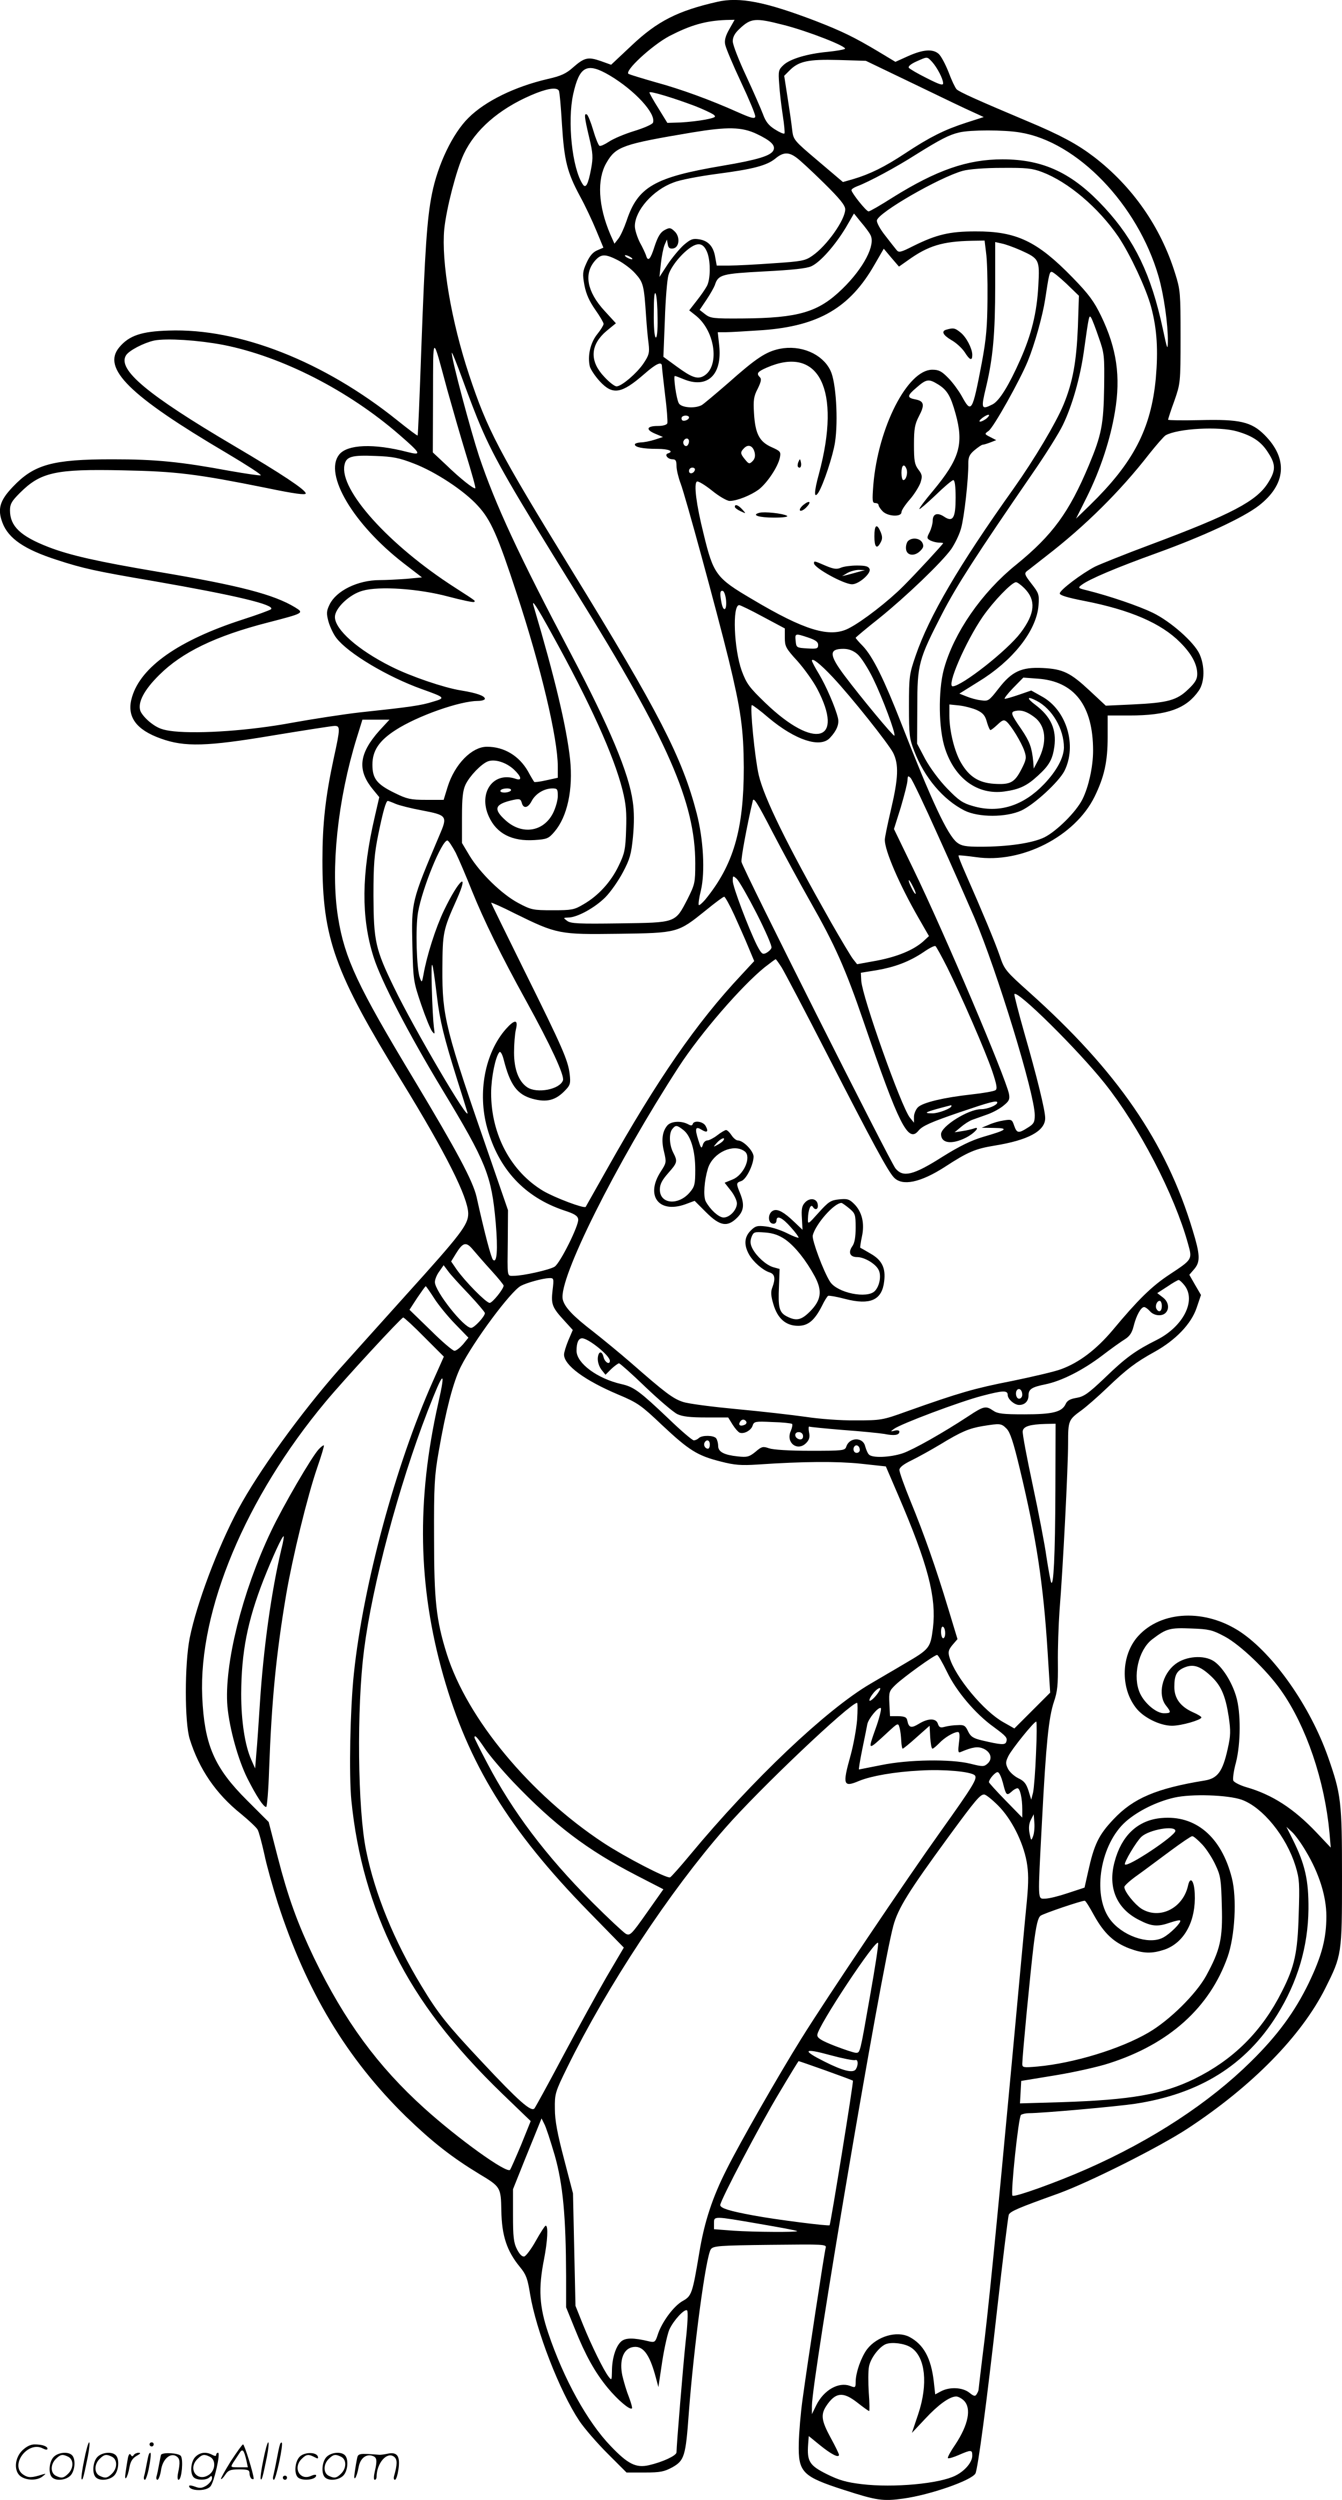 <svg version="1.0" xmlns="http://www.w3.org/2000/svg"
  viewBox="0 0 644.292 1200.161"
 preserveAspectRatio="xMidYMid meet">
<g transform="translate(-0.208,1200.495) scale(0.1,-0.1)"
fill="#000000" stroke="none">
<path d="M3445 11996 c-189 -43 -287 -93 -409 -208 l-100 -94 -50 18 c-61 21
-78 17 -133 -31 -32 -29 -58 -41 -120 -55 -160 -37 -302 -107 -382 -187 -76
-75 -147 -224 -175 -364 -24 -119 -34 -275 -51 -739 -8 -230 -16 -420 -18
-422 -1 -2 -44 30 -95 71 -354 285 -761 445 -1100 433 -131 -4 -190 -24 -237
-80 -85 -101 47 -232 515 -508 96 -57 170 -105 164 -107 -6 -2 -72 8 -147 21
-237 44 -357 56 -565 56 -289 0 -377 -25 -479 -133 -62 -65 -74 -106 -49 -172
29 -76 106 -128 261 -178 126 -41 184 -54 466 -102 391 -68 585 -114 562 -135
-4 -4 -66 -27 -138 -50 -305 -99 -486 -226 -529 -371 -28 -92 17 -157 139
-200 113 -41 221 -38 536 15 152 25 286 46 298 46 27 0 27 -11 -5 -157 -39
-181 -54 -313 -54 -488 0 -376 58 -536 380 -1060 213 -347 319 -558 320 -636
0 -54 -35 -99 -296 -388 -131 -146 -278 -309 -326 -363 -187 -213 -385 -488
-482 -668 -100 -187 -200 -455 -233 -618 -25 -127 -25 -406 0 -486 45 -144
125 -262 246 -359 39 -32 75 -66 80 -76 6 -10 20 -63 32 -117 11 -54 41 -160
65 -236 137 -423 331 -746 615 -1024 127 -123 222 -197 354 -277 100 -60 102
-63 104 -174 2 -121 26 -194 89 -271 30 -36 37 -56 49 -130 28 -173 142 -468
237 -610 25 -37 86 -107 136 -157 l90 -90 88 0 c74 0 93 4 132 25 58 33 64 53
79 260 24 319 82 754 106 787 12 16 39 18 285 21 259 3 272 3 266 -15 -6 -21
-87 -551 -111 -728 -9 -65 -17 -160 -18 -210 -3 -139 16 -159 218 -224 155
-50 185 -55 285 -41 128 18 324 86 345 120 11 18 54 337 104 785 27 242 53
448 56 457 7 17 45 33 240 103 148 54 483 222 620 312 310 204 545 444 660
673 79 158 80 162 80 535 0 362 -4 395 -67 575 -86 244 -261 493 -420 600
-168 112 -380 104 -492 -20 -81 -90 -86 -246 -11 -343 35 -47 116 -87 174 -87
45 0 141 28 141 40 0 4 -18 15 -41 25 -60 27 -89 67 -89 121 0 57 11 78 49 94
41 17 74 7 123 -38 51 -46 73 -94 89 -198 10 -69 10 -90 -5 -156 -24 -108 -48
-141 -111 -151 -232 -38 -342 -85 -437 -186 -71 -75 -93 -120 -122 -252 l-17
-76 -79 -26 c-44 -15 -93 -27 -110 -27 -37 0 -36 -22 -15 377 19 368 32 493
57 568 17 49 20 82 19 185 -1 69 3 184 8 255 16 194 41 686 41 801 0 110 2
113 65 159 22 16 76 63 120 105 98 94 140 125 230 175 101 56 176 134 202 211
l21 62 -28 48 -28 49 25 29 c28 34 27 68 -9 185 -127 422 -362 764 -783 1141
-115 103 -121 110 -143 176 -22 64 -83 211 -166 399 -19 43 -34 81 -32 83 2 2
40 -2 84 -8 218 -32 475 99 569 290 47 96 63 169 63 287 l0 103 103 0 c185 0
275 33 335 120 28 41 29 118 3 175 -26 57 -138 156 -224 198 -66 32 -205 80
-317 108 -42 10 -44 12 -25 26 37 28 167 83 364 154 221 80 412 169 486 226
132 102 142 226 28 340 -63 63 -119 76 -310 71 -84 -2 -153 -1 -153 2 0 3 13
44 30 90 29 84 30 86 30 307 0 211 -1 226 -26 305 -69 223 -205 418 -390 560
-80 61 -161 105 -324 173 -242 102 -321 138 -335 151 -7 7 -25 45 -39 83 -15
38 -36 77 -47 87 -28 25 -74 22 -146 -10 l-62 -28 -83 50 c-114 68 -173 97
-302 147 -239 91 -363 116 -471 91z m58 -132 c-18 -32 -24 -54 -19 -74 3 -16
37 -97 76 -180 39 -83 70 -157 68 -165 -2 -12 -20 -7 -83 21 -134 60 -274 111
-395 144 -63 18 -122 36 -130 40 -23 13 113 138 196 182 103 53 173 73 271 77
l42 1 -26 -46z m258 22 c120 -30 315 -107 297 -116 -7 -4 -44 -10 -83 -14 -97
-9 -180 -34 -211 -63 -24 -22 -26 -29 -21 -91 2 -37 10 -104 17 -150 7 -45 11
-85 8 -88 -4 -3 -24 6 -46 20 -30 19 -44 37 -57 73 -10 26 -46 109 -81 184
-35 75 -64 149 -64 166 0 20 10 39 33 60 54 51 75 53 208 19z m716 -178 c25
-28 53 -82 53 -103 0 -12 -18 -6 -79 25 -44 22 -82 44 -86 50 -4 6 12 19 37
30 54 24 50 24 75 -2z m-85 -107 c128 -62 255 -123 283 -135 l50 -23 -84 -27
c-105 -34 -175 -69 -293 -147 -98 -65 -169 -100 -250 -124 l-49 -14 -119 101
c-118 100 -119 101 -125 152 -3 28 -13 97 -22 154 l-16 103 25 25 c44 45 90
55 235 51 l132 -4 233 -112z m-1463 42 c121 -72 224 -184 208 -227 -3 -8 -44
-26 -90 -40 -46 -14 -100 -37 -121 -51 -21 -14 -41 -23 -46 -20 -5 3 -19 37
-30 75 -11 38 -25 72 -30 75 -15 9 -12 -14 11 -111 18 -76 19 -95 9 -149 -14
-76 -26 -97 -40 -75 -51 76 -75 302 -46 433 30 135 66 154 175 90z m-244 -73
c4 -6 10 -78 15 -162 11 -175 25 -230 86 -344 25 -45 60 -120 79 -166 l34 -82
-30 -13 c-21 -9 -36 -27 -51 -60 -19 -42 -20 -53 -10 -108 8 -42 24 -77 52
-117 22 -31 40 -62 40 -68 0 -6 -14 -29 -31 -50 -33 -41 -47 -105 -35 -155 4
-14 25 -46 48 -71 62 -67 104 -60 214 36 57 50 84 62 84 37 0 -7 7 -68 15
-137 9 -68 13 -130 11 -137 -3 -8 -22 -13 -45 -13 -54 0 -61 -17 -14 -37 l38
-16 -40 -13 c-22 -7 -52 -13 -67 -13 -16 -1 -28 -5 -28 -10 0 -13 38 -21 108
-21 55 0 82 -12 50 -22 -17 -6 0 -28 23 -28 15 0 19 -7 19 -32 0 -18 9 -56 20
-85 22 -57 171 -604 230 -843 59 -243 72 -334 73 -520 0 -299 -50 -469 -186
-635 -14 -16 -28 -28 -30 -25 -3 3 1 34 10 70 21 89 12 246 -20 370 -69 267
-181 485 -602 1170 -350 570 -403 671 -491 936 -85 256 -134 544 -119 699 10
98 58 285 94 361 54 115 167 214 321 281 76 33 124 41 135 23z m651 -73 c39
-15 79 -34 90 -41 16 -12 13 -15 -36 -25 -30 -6 -84 -12 -119 -14 l-65 -2 -43
70 c-24 38 -43 72 -43 76 0 9 115 -26 216 -64z m299 -135 c67 -32 90 -54 81
-77 -10 -27 -74 -47 -246 -76 -326 -55 -406 -101 -460 -265 -12 -35 -30 -74
-40 -86 l-18 -23 -20 45 c-58 136 -65 264 -18 344 45 78 78 89 411 145 170 28
238 27 310 -7z m1264 7 c275 -44 565 -346 665 -690 26 -90 46 -233 45 -314 -1
-44 -3 -38 -24 60 -56 262 -135 426 -280 583 -153 166 -293 232 -490 232 -169
0 -317 -52 -527 -183 -58 -37 -110 -67 -116 -67 -11 0 -82 89 -82 102 0 5 12
13 28 19 54 20 188 92 280 151 117 73 161 96 209 107 53 13 216 13 292 0z
m-1073 -121 c16 -11 75 -66 132 -122 76 -75 102 -107 102 -126 0 -50 -89 -176
-158 -223 -34 -24 -51 -27 -187 -36 -83 -6 -178 -11 -211 -11 l-61 0 -7 39
c-8 52 -33 80 -77 87 -31 5 -41 1 -74 -27 -21 -19 -56 -61 -78 -94 l-39 -60 7
65 c4 36 12 76 18 90 l11 25 4 -23 c3 -17 9 -22 25 -20 31 4 36 57 7 83 -19
18 -24 18 -48 5 -20 -11 -32 -32 -47 -77 -20 -64 -32 -76 -41 -45 -3 9 -16 38
-30 63 -13 26 -24 61 -24 78 0 75 87 174 186 210 29 12 123 30 207 41 176 23
240 40 282 74 37 31 64 32 101 4z m1179 -69 c125 -47 271 -171 366 -310 57
-85 134 -249 158 -339 28 -106 34 -207 22 -342 -23 -242 -107 -404 -316 -608
l-67 -65 52 104 c65 131 113 276 135 410 28 168 9 303 -67 460 -33 68 -58 103
-136 183 -170 175 -270 223 -467 222 -124 0 -187 -15 -298 -70 -59 -30 -70
-33 -80 -20 -7 8 -31 39 -55 70 -24 30 -42 63 -40 73 7 38 301 207 413 238 30
8 106 14 187 14 116 1 146 -2 193 -20z m-824 -302 c26 -47 -33 -160 -135 -259
-115 -112 -209 -140 -481 -142 -139 -1 -152 1 -177 20 l-27 21 33 49 c18 27
36 59 40 70 16 51 33 55 238 66 135 7 203 14 226 25 43 20 113 100 164 184
l40 69 34 -42 c19 -22 40 -50 45 -61z m555 -84 c5 -32 8 -132 7 -223 -1 -133
-6 -192 -27 -305 -46 -241 -50 -247 -97 -161 -14 25 -43 65 -64 86 -32 33 -46
40 -77 40 -119 0 -260 -277 -283 -552 -6 -77 -5 -88 9 -88 9 0 16 -4 16 -10 0
-5 9 -19 20 -30 25 -25 90 -28 90 -4 0 9 18 36 40 61 21 24 44 61 51 80 10 31
9 39 -10 64 -18 24 -21 42 -21 119 0 77 4 98 24 137 28 53 25 72 -15 80 -44 8
-43 18 3 57 48 42 59 43 103 16 44 -27 61 -55 85 -142 40 -145 19 -216 -109
-370 -38 -45 -68 -85 -65 -87 2 -2 37 28 78 67 41 40 79 72 85 72 7 0 11 -29
11 -84 0 -99 -13 -120 -56 -91 -32 21 -54 13 -54 -20 0 -14 -7 -39 -15 -55
-14 -27 -14 -30 4 -40 11 -5 29 -10 40 -10 12 0 21 -1 21 -3 0 -4 -126 -141
-190 -205 -71 -72 -200 -172 -264 -204 -90 -46 -211 -10 -464 141 -172 101
-185 119 -232 313 -35 140 -48 242 -32 251 5 4 38 -16 72 -43 34 -28 73 -50
85 -50 35 0 102 27 140 55 41 32 92 109 101 152 6 29 3 32 -39 51 -59 26 -79
64 -85 163 -4 63 -1 82 18 118 15 31 19 46 11 54 -19 19 -13 27 32 47 252 110
359 -106 251 -509 -24 -87 -25 -124 -3 -91 24 38 70 176 80 242 16 104 5 290
-22 344 -38 80 -143 125 -245 104 -65 -14 -111 -44 -246 -164 -60 -52 -117
-100 -127 -106 -34 -18 -99 -12 -110 9 -12 21 -27 131 -19 131 3 0 22 -7 41
-15 115 -48 187 20 172 161 l-7 64 39 0 c21 0 100 5 177 10 269 20 419 108
537 315 l44 76 36 -43 37 -43 44 31 c96 69 165 90 305 93 l62 1 7 -57z m-1337
-4 c15 -44 14 -125 -3 -157 -8 -15 -30 -47 -50 -72 l-35 -45 34 -27 c93 -77
113 -246 34 -289 -30 -16 -58 -5 -129 47 l-63 46 7 177 c3 97 11 193 17 214
11 42 67 110 113 138 36 22 59 12 75 -32z m1502 15 c91 -41 93 -45 86 -171 -7
-129 -32 -232 -87 -356 -55 -124 -100 -196 -132 -213 -55 -28 -57 -22 -32 82
33 138 44 256 44 490 l0 207 31 -7 c17 -3 58 -18 90 -32z m-1933 -48 c27 -14
65 -42 84 -64 39 -43 42 -57 52 -207 3 -44 8 -102 12 -130 5 -44 2 -55 -24
-94 -32 -48 -106 -111 -130 -111 -9 0 -35 20 -58 45 -73 76 -69 155 11 222
l44 36 -54 59 c-86 93 -102 182 -43 245 27 29 47 29 106 -1z m62 14 c8 -5 11
-10 5 -10 -5 0 -17 5 -25 10 -8 5 -10 10 -5 10 6 0 17 -5 25 -10z m2092 -127
l60 -58 -5 -150 c-7 -169 -25 -266 -69 -373 -37 -89 -140 -262 -240 -403 -262
-368 -405 -612 -470 -802 -30 -87 -32 -100 -32 -242 0 -137 2 -156 25 -215 49
-128 139 -234 241 -286 68 -34 200 -34 274 0 62 29 178 136 206 189 62 123 11
294 -109 359 l-50 28 -58 -20 c-32 -11 -63 -20 -69 -20 -5 0 12 23 39 51 l50
51 68 -5 c177 -12 267 -129 267 -346 0 -78 -22 -175 -51 -233 -31 -62 -125
-154 -183 -183 -58 -28 -175 -45 -307 -45 -71 0 -91 4 -112 20 -46 36 -123
201 -267 570 -84 215 -138 324 -186 374 -19 19 -34 37 -34 39 0 2 51 45 113
94 129 104 300 268 346 332 17 25 39 69 47 99 15 52 36 237 35 314 0 29 6 42
30 62 17 14 34 26 39 26 5 0 21 5 37 11 l28 11 -29 15 c-28 14 -28 15 -8 29
24 16 151 244 188 334 34 83 72 220 84 299 18 119 21 131 31 131 6 0 38 -26
71 -57z m-1963 -166 c1 -63 -3 -96 -9 -92 -6 4 -10 53 -9 118 0 72 3 105 9 92
5 -11 9 -64 9 -118z m2118 -92 c27 -76 28 -88 26 -239 -3 -179 -12 -228 -73
-374 -95 -227 -175 -336 -348 -477 -167 -134 -302 -330 -349 -505 -27 -103
-25 -285 6 -378 47 -145 156 -224 284 -207 73 10 109 27 162 76 55 50 70 78
79 139 11 84 -17 145 -91 201 -44 33 -41 44 5 20 76 -39 132 -136 132 -225 -1
-49 -35 -112 -95 -175 -100 -105 -218 -142 -341 -106 -50 14 -69 27 -125 85
-38 39 -82 99 -105 141 l-39 74 1 175 c0 208 6 228 120 450 70 135 162 278
435 675 61 88 126 192 144 230 45 93 83 227 101 355 24 173 25 175 35 159 5
-8 21 -50 36 -94z m-4202 -36 c282 -56 600 -219 844 -431 105 -91 110 -101 39
-83 -162 42 -289 37 -328 -13 -74 -94 69 -335 311 -522 l87 -67 -75 -7 c-42
-3 -99 -6 -128 -6 -105 0 -209 -51 -241 -118 -15 -31 -15 -43 -5 -81 7 -25 24
-61 38 -79 56 -73 244 -186 412 -246 112 -40 113 -42 51 -60 -57 -18 -106 -25
-349 -51 -80 -9 -228 -32 -328 -50 -198 -37 -439 -54 -566 -41 -54 6 -76 14
-110 40 -23 17 -46 44 -51 58 -14 40 18 101 90 172 110 110 272 188 521 252
174 45 176 46 132 73 -102 62 -266 105 -659 171 -290 49 -423 79 -526 119
-134 52 -184 100 -184 176 0 30 8 44 47 83 100 100 171 116 493 109 257 -5
356 -17 693 -85 130 -27 187 -35 187 -26 0 17 -116 94 -345 229 -417 246 -560
366 -518 434 14 23 85 60 135 71 59 12 213 2 333 -21z m1074 -214 c23 -82 63
-222 90 -310 27 -88 48 -162 45 -164 -6 -6 -73 47 -141 113 l-63 59 1 271 c1
304 -5 301 68 31z m160 -175 c68 -159 143 -289 463 -805 436 -702 568 -1003
568 -1295 0 -93 -2 -101 -37 -171 -60 -116 -53 -113 -326 -117 -196 -3 -235
-1 -252 12 -20 15 -19 15 5 16 43 0 128 47 178 97 26 26 64 81 85 121 33 62
40 87 48 170 6 62 6 123 -1 168 -18 136 -112 359 -299 714 -248 469 -361 713
-439 945 -39 118 -133 469 -131 496 0 8 24 -51 53 -131 29 -80 67 -179 85
-220z m2427 34 c-30 -21 -45 -16 -16 6 14 10 27 16 30 13 3 -2 -4 -11 -14 -19z
m-1426 7 c0 -12 -28 -22 -34 -12 -3 5 -3 11 1 15 9 9 33 7 33 -3z m2631 -67
c76 -22 117 -50 150 -103 37 -57 36 -85 -1 -144 -55 -88 -175 -151 -565 -297
-121 -45 -240 -93 -265 -105 -64 -33 -170 -113 -170 -129 0 -9 36 -20 118 -36
220 -43 369 -107 460 -199 55 -55 82 -105 82 -152 0 -25 -10 -42 -44 -74 -54
-52 -97 -64 -266 -72 l-129 -6 -75 70 c-95 89 -130 106 -228 111 -102 5 -148
-16 -212 -99 -46 -59 -49 -61 -84 -56 -21 2 -52 11 -71 19 l-33 13 88 55 c169
102 283 248 292 369 4 52 1 59 -34 104 -32 41 -35 49 -22 60 9 6 51 40 95 74
184 142 353 309 492 488 35 44 70 84 79 90 58 33 257 44 343 19z m-2631 -48
c0 -8 -4 -17 -9 -21 -12 -7 -24 12 -16 25 9 15 25 12 25 -4z m315 -53 c4 -18
1 -31 -10 -42 -15 -15 -18 -14 -36 8 -23 28 -24 35 -4 55 20 20 42 11 50 -21z
m-1637 -53 c105 -40 243 -131 308 -203 62 -67 95 -141 187 -422 116 -352 197
-695 197 -830 l0 -54 -55 -12 c-30 -7 -57 -10 -58 -8 -2 2 -16 25 -30 51 -43
75 -115 118 -197 118 -73 0 -155 -84 -189 -193 l-19 -62 -84 0 c-75 0 -92 4
-151 33 -86 42 -107 69 -107 136 0 67 32 115 111 166 105 68 309 140 396 140
18 0 33 5 33 10 0 14 -39 28 -113 40 -83 13 -244 68 -337 115 -160 80 -270
178 -270 238 0 42 70 109 133 126 79 23 270 10 411 -28 65 -17 121 -29 124
-26 7 6 14 1 -93 70 -316 203 -555 469 -529 588 8 40 35 48 149 43 83 -3 114
-9 183 -36z m2366 -26 c8 -20 -2 -54 -15 -54 -5 0 -9 16 -9 35 0 37 13 47 24
19z m-1016 -6 c-6 -18 -28 -21 -28 -4 0 9 7 16 16 16 9 0 14 -5 12 -12z m1582
-567 c57 -57 52 -121 -18 -214 -64 -85 -282 -256 -326 -257 -31 0 61 213 144
334 52 75 140 166 160 166 6 0 24 -13 40 -29z m-1432 -59 c4 -49 -13 -57 -22
-11 -9 47 -7 61 7 57 6 -3 13 -23 15 -46z m-835 -163 c182 -329 296 -582 337
-744 18 -71 21 -109 18 -194 -3 -95 -7 -113 -36 -173 -37 -77 -97 -143 -168
-184 -45 -27 -57 -29 -149 -29 -95 0 -103 2 -165 35 -79 42 -182 143 -233 226
l-37 62 0 122 c0 94 4 130 17 158 20 42 76 100 108 112 33 12 87 -5 124 -39
37 -35 41 -56 9 -45 -108 37 -181 -67 -129 -181 37 -82 111 -120 219 -113 60
4 68 7 96 40 62 72 90 203 75 348 -17 156 -74 395 -175 735 -12 40 15 -1 89
-136z m1012 85 l105 -56 0 -45 c0 -41 5 -51 60 -111 33 -37 76 -97 95 -133
134 -255 -12 -296 -248 -69 -78 75 -91 93 -114 155 -37 103 -46 315 -12 315 5
0 57 -25 114 -56z m218 -100 c35 -12 47 -21 47 -35 0 -18 -6 -20 -52 -17 -52
3 -53 4 -56 36 -4 37 -2 37 61 16z m235 -79 c17 -14 51 -67 76 -118 45 -92
110 -266 102 -274 -4 -5 -161 184 -239 288 -75 100 -76 129 -6 129 25 0 47 -8
67 -25z m-117 -112 c89 -95 264 -315 289 -362 28 -56 25 -122 -10 -271 -16
-69 -30 -135 -30 -147 0 -52 69 -213 162 -375 l50 -87 -28 -26 c-48 -42 -124
-73 -223 -92 l-94 -17 -19 24 c-11 14 -58 93 -105 175 -212 374 -322 598 -348
708 -19 81 -44 337 -33 337 4 0 41 -27 80 -61 129 -108 249 -147 295 -96 33
35 45 67 38 95 -12 51 -58 156 -91 211 -19 31 -34 60 -34 64 0 16 39 -14 101
-80z m691 -157 c30 -14 40 -27 48 -57 6 -21 14 -39 17 -39 4 0 19 12 35 27 22
21 30 24 42 14 22 -18 72 -100 86 -141 11 -32 10 -41 -14 -88 -33 -64 -53 -75
-131 -70 -74 5 -120 34 -159 101 -31 52 -56 153 -56 226 l0 54 48 -5 c26 -3
64 -13 84 -22z m275 -33 c57 -42 64 -122 19 -208 l-21 -40 -2 30 c-7 73 -17
99 -58 160 -50 72 -53 82 -27 87 27 6 54 -3 89 -29z m-3143 -65 c-100 -112
-108 -192 -29 -286 l28 -34 -21 -91 c-65 -278 -67 -486 -6 -678 36 -113 166
-364 329 -634 213 -352 237 -414 257 -640 11 -130 6 -197 -13 -178 -9 9 -40
126 -79 302 -18 77 -92 216 -299 561 -273 453 -334 583 -366 781 -37 231 -2
565 90 862 l27 87 65 0 65 0 -48 -52z m2681 -503 c65 -143 143 -321 175 -395
109 -257 290 -848 290 -949 0 -34 -5 -42 -34 -60 -44 -28 -52 -27 -65 10 -10
30 -13 31 -50 25 -21 -3 -53 -12 -72 -21 l-34 -14 60 -1 c73 -1 61 -10 -53
-43 -57 -17 -113 -44 -196 -96 -140 -89 -189 -100 -225 -55 -28 36 -735 1442
-739 1471 -3 17 26 173 54 293 4 20 21 -7 95 -150 50 -96 132 -247 182 -335
116 -204 168 -319 257 -580 168 -491 212 -578 261 -519 19 24 61 42 198 89
147 50 181 59 181 47 0 -13 -47 -32 -78 -32 -61 0 -192 -82 -192 -120 0 -44
51 -51 119 -17 42 21 74 58 38 44 -9 -3 -33 -9 -54 -12 l-38 -6 30 25 c16 14
41 30 55 35 14 5 47 17 73 26 26 9 62 29 78 43 26 21 30 30 25 56 -17 81 -310
772 -460 1081 l-92 190 33 105 c17 58 32 116 32 130 1 21 3 22 15 10 8 -8 67
-132 131 -275z m-2050 215 c-3 -5 -17 -10 -31 -10 -14 0 -22 4 -19 10 3 6 17
10 31 10 14 0 22 -4 19 -10z m225 -27 c0 -21 -11 -58 -23 -82 -46 -90 -149
-106 -228 -34 -61 55 -52 78 39 98 29 6 34 4 39 -14 8 -30 30 -26 48 9 18 34
58 59 98 60 25 0 27 -3 27 -37z m-779 -37 c19 -8 75 -22 124 -31 125 -24 127
-27 86 -122 -134 -317 -134 -316 -129 -532 4 -161 5 -169 42 -278 21 -62 45
-120 53 -130 13 -16 13 -14 8 22 -3 22 -8 108 -10 190 -4 156 2 145 25 -45 13
-112 34 -197 95 -392 25 -79 48 -152 51 -163 17 -65 -257 402 -352 599 -90
185 -98 223 -99 441 0 149 4 199 23 293 22 108 37 162 46 162 2 0 19 -6 37
-14z m289 -235 c16 -33 51 -115 78 -183 57 -141 138 -307 260 -528 118 -214
184 -357 177 -381 -14 -44 -126 -66 -173 -33 -40 28 -62 86 -62 166 0 40 4 90
9 111 12 49 -6 49 -48 2 -101 -115 -137 -306 -90 -475 55 -198 179 -332 369
-396 50 -16 66 -26 68 -43 4 -28 -86 -209 -113 -227 -23 -15 -151 -44 -196
-44 -34 0 -31 -14 -29 175 l1 140 -81 235 c-222 639 -235 693 -234 925 1 173
3 185 68 330 64 143 12 100 -60 -50 -41 -85 -84 -222 -99 -310 -7 -38 -8 -39
-17 -15 -16 42 -22 240 -9 315 21 118 114 345 141 345 5 0 23 -27 40 -59z
m1445 -292 c42 -83 74 -156 71 -164 -2 -8 -14 -19 -25 -25 -18 -9 -23 -5 -45
37 -41 83 -116 281 -116 309 0 26 1 26 19 10 11 -10 54 -85 96 -167z m750 130
c9 -17 15 -33 13 -35 -3 -2 -12 12 -21 31 -21 43 -13 47 8 4z m-858 -136 c22
-49 53 -118 68 -155 l28 -67 -62 -67 c-215 -229 -404 -503 -646 -934 -54 -96
-100 -177 -101 -179 -8 -9 -146 43 -203 76 -156 93 -251 271 -251 470 0 74 21
177 40 197 5 5 14 -11 20 -35 31 -122 64 -168 138 -189 70 -19 113 -8 161 44
21 22 23 32 18 75 -8 66 -33 124 -218 497 -87 176 -159 323 -159 325 0 3 52
-20 115 -52 201 -99 213 -101 496 -97 285 4 285 4 419 112 44 36 84 66 89 66
4 0 26 -39 48 -87z m1022 -251 c69 -139 184 -403 217 -500 22 -66 25 -85 15
-91 -7 -5 -58 -14 -113 -20 -136 -15 -236 -39 -259 -62 -10 -10 -19 -31 -19
-46 l0 -28 -20 25 c-42 54 -228 579 -233 656 l-2 39 75 12 c89 15 159 42 226
87 27 19 53 32 57 29 4 -2 29 -48 56 -101z m-794 -2 c13 -21 111 -207 216
-412 225 -439 294 -565 322 -595 40 -44 128 -26 247 51 109 71 145 86 236 101
162 26 244 70 244 132 0 38 -40 200 -101 412 -27 95 -48 178 -47 183 9 26 302
-263 433 -427 164 -205 336 -535 401 -772 21 -75 21 -74 -91 -148 -83 -55
-149 -119 -272 -267 -78 -92 -159 -154 -246 -186 -28 -11 -135 -36 -237 -57
-179 -35 -252 -56 -505 -146 -116 -42 -124 -43 -245 -43 -71 -1 -175 7 -240
17 -63 9 -212 26 -330 37 -118 11 -235 26 -260 35 -48 16 -86 45 -247 186 -54
47 -137 115 -184 152 -95 73 -136 116 -145 153 -24 94 255 652 558 1119 105
161 299 385 411 476 27 21 51 39 53 39 2 0 15 -18 29 -40z m815 -665 c0 -11
-62 -35 -91 -35 -51 0 -36 7 89 39 1 1 2 -1 2 -4z m-2207 -792 c31 -34 57 -66
57 -70 0 -16 -54 -83 -67 -83 -17 0 -119 104 -159 161 l-26 38 22 36 c35 57
50 61 85 18 17 -20 56 -65 88 -100z m-111 -110 c43 -46 78 -87 78 -92 0 -16
-51 -71 -66 -71 -35 0 -174 176 -174 220 0 12 9 35 21 51 l21 30 21 -28 c11
-16 56 -65 99 -110z m403 18 c-8 -68 -2 -83 57 -147 l40 -44 -21 -49 c-11 -27
-21 -58 -21 -69 0 -51 99 -124 260 -192 93 -39 110 -51 210 -146 130 -122 170
-147 280 -175 69 -18 100 -20 179 -15 220 15 381 16 496 4 l120 -13 58 -135
c144 -335 186 -494 168 -642 -12 -95 -16 -100 -136 -170 -38 -23 -113 -66
-165 -97 -211 -124 -564 -458 -865 -821 -48 -58 -91 -106 -96 -108 -16 -6
-215 97 -320 166 -352 232 -654 596 -752 907 -51 163 -61 256 -61 560 -1 246
2 296 22 410 35 202 70 335 106 408 62 123 240 363 289 389 28 15 105 36 135
37 23 1 24 -1 17 -58z m3034 23 c57 -73 -6 -197 -132 -261 -104 -52 -151 -86
-253 -185 -77 -73 -98 -88 -134 -94 -30 -5 -45 -13 -52 -30 -18 -38 -62 -49
-198 -49 -103 0 -129 3 -150 18 -35 24 -45 22 -119 -27 -120 -79 -263 -160
-315 -178 -60 -20 -149 -24 -163 -5 -6 6 -13 24 -17 38 -10 46 -76 45 -91 -1
-6 -19 -15 -20 -172 -20 -102 0 -179 5 -199 12 -29 10 -35 9 -65 -17 -30 -24
-39 -27 -85 -22 -66 7 -94 22 -94 50 0 12 -4 28 -9 36 -10 16 -69 17 -84 2 -6
-6 -17 -11 -24 -11 -7 0 -61 46 -120 103 -140 133 -168 154 -227 167 -115 26
-216 100 -216 160 0 39 9 60 27 60 30 0 133 -83 133 -108 0 -21 -24 -8 -30 17
-8 33 -25 30 -28 -4 -1 -18 6 -40 17 -55 l20 -25 28 28 c16 15 33 27 37 27 4
0 62 -51 127 -114 65 -62 134 -121 153 -130 25 -12 63 -16 139 -16 l105 0 21
-34 c12 -19 27 -36 34 -39 21 -8 55 11 62 33 7 21 12 22 95 18 49 -1 91 -6 95
-9 3 -4 0 -18 -6 -33 -27 -58 34 -103 76 -56 13 14 16 28 11 50 -3 17 -2 29 2
26 4 -2 76 -9 160 -16 84 -6 174 -15 199 -19 49 -10 73 -6 73 11 0 6 -10 8
-22 5 -22 -6 -22 -5 -4 8 32 24 316 131 424 159 99 26 122 27 122 4 0 -20 32
-48 55 -48 27 0 45 18 45 46 0 30 16 40 81 53 78 16 180 68 271 137 43 33 92
68 110 79 24 15 35 32 43 65 13 51 35 90 50 90 6 0 18 -9 28 -20 19 -22 57
-26 75 -8 20 20 14 55 -14 75 l-26 20 48 31 c26 18 51 32 55 32 4 0 17 -12 28
-26z m-3603 -61 c20 -32 66 -88 101 -124 l64 -66 -26 -32 c-15 -17 -33 -31
-41 -31 -8 0 -60 44 -115 99 l-101 98 37 57 c21 31 39 56 41 56 2 0 20 -26 40
-57z m3494 -38 c0 -26 -14 -33 -25 -15 -9 14 1 40 15 40 5 0 10 -11 10 -25z
m-3541 -149 l94 -94 -53 -119 c-178 -400 -334 -975 -379 -1403 -18 -170 -24
-487 -12 -609 27 -267 95 -505 210 -736 113 -228 277 -442 515 -672 l136 -131
-46 -114 c-26 -62 -50 -116 -53 -120 -16 -19 -248 148 -411 295 -224 202 -383
419 -530 722 -79 165 -125 291 -175 486 l-43 167 -103 103 c-159 158 -206 268
-216 499 -18 414 209 956 592 1415 88 106 364 405 373 405 4 0 50 -42 101 -94z
m67 -318 c-105 -467 -97 -879 24 -1306 120 -424 316 -743 696 -1132 l171 -175
-83 -141 c-45 -78 -139 -249 -209 -380 -70 -132 -132 -245 -137 -251 -15 -19
-77 36 -250 221 -171 182 -213 235 -292 366 -132 217 -224 443 -266 650 -41
199 -46 686 -10 965 39 308 166 785 305 1145 77 198 89 207 51 38z m2804 41
c0 -10 -7 -19 -15 -19 -15 0 -21 31 -9 43 11 10 24 -3 24 -24z m-1325 -129 c3
-6 -1 -13 -10 -16 -19 -8 -30 0 -20 15 8 14 22 14 30 1z m1249 -33 c18 -18 33
-64 64 -193 80 -334 113 -550 134 -884 l12 -191 -86 -86 -86 -86 -51 29 c-94
51 -234 219 -261 314 -7 25 -4 35 15 58 l24 28 -44 145 c-60 199 -117 360
-181 516 -30 73 -54 141 -54 151 0 12 19 27 58 46 31 15 94 50 139 77 100 61
138 77 205 88 81 13 87 13 112 -12z m235 -299 c-1 -311 -9 -470 -21 -438 -3 8
-13 63 -22 121 -8 59 -38 214 -66 345 -28 131 -50 247 -48 258 3 23 34 33 111
35 l47 1 -1 -322z m-1214 272 c3 -5 4 -14 0 -20 -8 -13 -35 -1 -35 16 0 16 26
19 35 4z m-445 -50 c0 -11 -4 -20 -9 -20 -14 0 -23 18 -16 30 10 17 25 11 25
-10z m720 -26 c0 -8 -7 -14 -15 -14 -15 0 -21 21 -9 33 10 9 24 -2 24 -19z
m410 -880 c0 -13 -4 -24 -10 -24 -5 0 -10 14 -10 31 0 17 4 28 10 24 6 -3 10
-17 10 -31z m1341 -15 c75 -40 203 -162 271 -259 121 -171 210 -433 233 -685
l6 -70 -68 72 c-109 115 -212 182 -337 218 -31 9 -60 24 -63 32 -3 9 2 48 13
87 23 91 24 240 1 316 -21 72 -68 145 -109 171 -48 30 -133 23 -183 -15 -64
-49 -86 -147 -45 -199 26 -33 25 -37 -10 -37 -36 0 -91 46 -114 94 -38 80 -9
210 58 261 68 52 85 56 187 52 85 -3 102 -7 160 -38z m-1332 -171 c44 -92 136
-201 224 -264 61 -45 67 -52 60 -72 -6 -15 -24 -14 -118 8 -41 10 -53 18 -65
43 -13 28 -20 32 -50 30 -19 0 -47 -4 -62 -8 -21 -6 -27 -3 -33 14 -8 28 -47
28 -92 0 -36 -22 -48 -19 -55 16 -3 16 -12 20 -43 21 l-40 0 -3 60 c-3 56 -1
61 30 91 39 37 186 143 199 143 5 0 26 -37 48 -82z m-325 -90 c-13 -23 -37
-48 -46 -48 -5 0 0 14 12 30 20 29 49 43 34 18z m-107 -140 c-4 -46 -18 -123
-32 -173 -39 -139 -34 -152 41 -120 58 24 172 44 294 50 114 7 244 -5 262 -23
14 -14 -6 -48 -163 -268 -163 -228 -550 -803 -671 -998 -109 -175 -296 -502
-358 -627 -67 -132 -106 -250 -130 -395 -34 -203 -37 -211 -81 -236 -43 -24
-100 -102 -119 -161 -11 -35 -15 -38 -39 -33 -78 19 -118 19 -139 -2 -25 -25
-42 -81 -42 -142 -1 -43 -1 -44 -16 -25 -24 31 -83 151 -123 250 l-36 90 -6
270 -6 270 -43 165 c-32 122 -44 185 -44 241 -1 72 1 80 60 200 191 389 492
845 757 1147 164 188 601 602 634 602 3 0 3 -37 0 -82z m88 -44 c-37 -105 -38
-105 55 -19 54 50 54 50 61 25 4 -14 7 -42 8 -62 1 -21 4 -38 7 -38 3 0 34 25
67 55 l62 55 3 -55 c2 -30 6 -55 11 -55 4 0 18 12 32 26 25 27 70 54 90 54 8
0 10 -15 5 -51 -5 -40 -4 -50 6 -46 61 26 86 29 114 16 34 -17 42 -49 17 -71
-17 -15 -23 -15 -83 0 -95 23 -297 20 -428 -7 -57 -11 -105 -21 -106 -21 -2 0
5 44 16 98 11 53 22 107 24 119 5 27 53 85 65 78 4 -3 -7 -49 -26 -101z m771
-116 c-3 -84 -10 -169 -14 -188 l-9 -35 -13 43 c-11 34 -21 47 -49 60 -20 10
-42 30 -50 46 -12 25 -11 33 2 60 16 33 123 166 134 166 3 0 3 -69 -1 -152z
m-2647 24 c21 -32 83 -105 137 -162 197 -206 354 -326 593 -449 l128 -66 -79
-112 c-74 -105 -81 -112 -101 -102 -12 7 -85 75 -163 153 -222 223 -381 434
-503 667 -34 64 -61 119 -61 122 0 16 12 4 49 -51z m2488 -166 c15 -60 18 -63
41 -43 10 10 23 17 29 17 12 0 23 -47 23 -102 l0 -39 -80 82 c-44 45 -80 85
-80 88 0 15 33 52 43 48 7 -2 17 -25 24 -51z m-23 -109 c64 -64 119 -173 137
-269 9 -51 10 -95 1 -190 -7 -68 -39 -415 -72 -773 -75 -806 -115 -1215 -141
-1413 -10 -84 -19 -156 -19 -160 0 -4 -4 -13 -9 -21 -7 -12 -14 -10 -36 8 -33
25 -93 28 -135 6 l-28 -15 -7 63 c-13 112 -49 177 -117 213 -60 31 -155 3
-203 -59 -29 -39 -55 -113 -55 -158 0 -27 -2 -28 -27 -18 -55 20 -126 -20
-162 -93 l-21 -43 0 39 c0 130 332 2088 391 2306 23 84 72 163 265 427 131
179 152 203 171 203 8 0 38 -24 67 -53z m1169 28 c101 -36 215 -176 259 -319
19 -62 20 -85 15 -235 -5 -181 -20 -248 -80 -366 -96 -192 -234 -329 -422
-421 -153 -74 -303 -100 -633 -111 l-203 -6 3 54 3 54 165 27 c91 15 207 41
258 58 287 92 482 267 568 511 35 99 45 282 20 379 -50 197 -174 302 -338 287
-113 -10 -192 -84 -225 -211 -33 -123 10 -224 117 -278 61 -32 90 -34 150 -13
24 8 45 13 48 10 8 -8 -49 -65 -82 -82 -70 -37 -201 10 -258 92 -83 119 -42
358 79 465 58 51 149 96 233 115 83 19 256 13 323 -10z m-1001 -175 c-9 -24
-10 -23 -17 13 -5 26 -3 47 6 65 l14 27 3 -40 c2 -23 -1 -52 -6 -65z m683 25
c-1 -24 -228 -175 -242 -161 -7 7 55 111 79 133 38 35 164 56 163 28z m627
-98 c63 -105 98 -216 98 -311 0 -108 -22 -191 -85 -322 -67 -138 -150 -251
-276 -375 -201 -199 -476 -379 -789 -517 -145 -64 -348 -137 -357 -128 -10 10
29 381 41 388 6 4 23 8 37 8 64 0 422 32 509 45 311 47 533 185 683 426 99
159 149 328 151 509 1 138 -16 215 -76 335 l-30 60 27 -25 c15 -14 45 -55 67
-93z m-497 32 c21 -23 49 -67 63 -98 24 -50 27 -71 30 -196 5 -158 -8 -212
-75 -335 -49 -89 -177 -215 -277 -273 -135 -79 -359 -147 -533 -163 -68 -6
-73 -5 -73 13 0 34 39 443 55 573 12 94 20 128 33 138 15 11 195 72 212 72 4
0 24 -32 45 -71 48 -86 95 -130 169 -158 67 -25 107 -26 168 -6 96 33 153 138
146 271 -3 62 -22 83 -32 37 -24 -109 -136 -165 -223 -112 -33 21 -83 83 -83
105 0 6 27 31 61 55 34 24 104 77 157 116 54 40 102 73 108 73 7 0 28 -19 49
-41z m-1595 -721 c-50 -285 -48 -278 -69 -278 -9 0 -54 15 -101 33 -66 26 -85
38 -84 53 1 40 286 470 292 441 2 -9 -15 -121 -38 -249z m-72 -313 c14 5 16
-23 3 -44 -13 -20 -62 -8 -151 37 -110 55 -100 66 27 31 59 -16 114 -27 121
-24z m-142 -50 c70 -25 129 -47 131 -49 4 -4 -107 -688 -112 -694 -5 -5 -259
27 -365 47 -115 21 -160 35 -160 50 0 22 193 389 281 535 51 86 94 156 95 156
2 0 60 -20 130 -45z m-1301 -406 c40 -140 54 -295 55 -582 l0 -149 41 -101
c52 -130 98 -212 159 -286 48 -58 107 -108 116 -98 3 2 -4 26 -14 53 -11 27
-25 74 -32 104 -15 70 3 125 45 136 52 13 85 -29 116 -146 l12 -45 18 120 c10
66 26 137 35 157 20 44 74 102 85 91 5 -5 2 -71 -7 -148 -13 -125 -44 -500
-44 -533 0 -16 -67 -47 -133 -62 -62 -14 -101 6 -183 92 -112 116 -226 323
-300 543 -43 128 -48 213 -20 354 17 88 21 161 8 161 -4 0 -25 -33 -47 -72
-22 -40 -48 -74 -56 -76 -10 -2 -23 11 -35 35 -16 31 -19 61 -19 163 l0 125
58 145 c33 80 63 156 69 170 l10 25 13 -26 c8 -14 30 -82 50 -150z m981 -330
c99 -17 181 -32 183 -35 7 -6 -205 -5 -307 2 l-92 7 0 28 c0 36 -5 36 216 -2z
m730 -594 c69 -45 83 -175 34 -321 l-30 -89 63 67 c63 68 118 108 150 108 9 0
26 -9 37 -20 37 -37 21 -116 -41 -210 -23 -33 -39 -63 -36 -66 3 -3 27 4 52
15 60 26 65 26 65 -3 0 -31 -34 -72 -79 -95 -77 -40 -299 -60 -451 -42 -75 9
-110 19 -170 49 -82 41 -94 61 -88 143 l3 39 54 -44 c53 -43 91 -63 91 -46 0
5 -18 42 -40 82 -44 81 -48 110 -22 151 45 68 81 72 151 17 28 -22 53 -40 56
-40 2 0 2 40 -2 89 -3 48 -3 104 1 124 7 40 48 94 80 108 29 12 92 4 122 -16z
M4548 10423 c-29 -7 -20 -26 22 -51 22 -12 50 -38 63 -57 25 -40 37 -44 37
-14 0 31 -29 87 -58 109 -25 20 -32 22 -64 13z M3835 9787 c-4 -10 -5 -21 -1
-24 10 -10 18 4 13 24 -4 17 -4 17 -12 0z M3859 9581 c-13 -11 -20 -23 -16
-27 4 -4 17 2 29 14 28 28 18 38 -13 13z M3530 9572 c0 -5 12 -14 27 -21 28
-13 28 -13 9 8 -20 22 -36 27 -36 13z M3647 9543 c-39 -11 -1 -23 71 -23 48 0
71 4 62 9 -19 11 -109 21 -133 14z M4200 9430 c0 -53 12 -64 30 -29 9 16 9 28
0 50 -18 43 -30 35 -30 -21z M4360 9406 c-6 -8 -10 -25 -8 -38 4 -31 41 -35
68 -8 16 16 18 24 10 40 -13 23 -52 26 -70 6z M3910 9301 c0 -22 143 -101 183
-101 32 0 92 52 84 73 -5 13 -19 17 -61 17 -30 0 -66 -5 -78 -11 -19 -8 -34
-6 -72 10 -55 24 -56 24 -56 12z m215 -41 c-16 -5 -41 -11 -55 -15 l-25 -6 25
15 c14 8 39 15 55 15 l30 -1 -30 -8z M3207 6603 c-25 -28 -31 -71 -17 -127 12
-51 11 -54 -14 -93 -77 -116 -13 -205 115 -160 l46 17 55 -55 c66 -66 102 -73
149 -26 33 33 36 64 14 118 -19 46 -19 50 6 58 24 8 58 77 59 117 0 27 -49 78
-76 78 -7 0 -21 11 -30 25 -9 14 -21 25 -26 25 -5 0 -24 -11 -42 -25 -18 -14
-40 -25 -48 -25 -9 0 -19 -10 -22 -22 -6 -20 -9 -16 -22 26 -17 54 -13 66 17
47 26 -16 34 -9 19 18 -11 22 -56 29 -62 10 -3 -9 -9 -9 -25 0 -32 16 -78 13
-96 -6z m76 -23 c36 -28 57 -100 57 -191 0 -69 -3 -81 -26 -108 -55 -65 -144
-57 -144 13 0 25 10 45 40 79 45 51 46 56 24 99 -19 37 -21 93 -4 113 16 20
22 19 53 -5z m192 -50 c-3 -5 -16 -15 -28 -21 -22 -12 -22 -12 -3 10 19 21 43
30 31 11z m103 -53 c33 -26 -5 -114 -60 -135 l-37 -15 29 -37 c17 -21 30 -49
30 -62 0 -31 -34 -68 -64 -68 -23 0 -65 38 -86 78 -12 25 -7 99 11 158 24 76
124 122 177 81z M3866 6231 c-14 -15 -17 -32 -14 -75 l3 -55 -40 38 c-48 46
-78 63 -99 55 -29 -11 -30 -64 0 -64 8 0 14 7 14 15 0 28 28 15 69 -32 23 -25
39 -48 37 -50 -2 -2 -27 7 -56 22 -28 14 -73 29 -100 32 -43 5 -51 3 -74 -20
-31 -31 -33 -69 -8 -114 20 -36 67 -77 100 -87 24 -8 28 -29 12 -72 -8 -20 -7
-40 5 -80 20 -69 60 -104 119 -104 48 0 79 26 115 97 11 23 24 44 29 47 4 2
41 -4 82 -15 120 -31 177 -6 187 85 8 64 -11 102 -66 133 -25 15 -47 27 -49
28 -1 1 2 25 8 53 14 63 1 119 -37 157 -24 24 -34 26 -73 22 -40 -4 -51 -12
-97 -63 -52 -58 -53 -59 -52 -29 1 41 13 72 23 57 12 -20 28 -13 24 11 -4 29
-39 34 -62 8z m213 -27 c29 -24 31 -30 31 -93 0 -45 -5 -74 -16 -89 -21 -30
-11 -52 23 -52 34 0 88 -31 103 -61 14 -26 6 -76 -17 -101 -36 -40 -182 -10
-216 44 -31 48 -88 201 -83 222 14 55 103 156 138 156 3 0 20 -12 37 -26z
m-306 -150 c47 -34 98 -98 141 -177 37 -70 31 -114 -24 -169 -41 -41 -65 -46
-110 -23 -37 19 -43 42 -38 146 l3 82 -29 8 c-34 9 -82 52 -102 91 -10 20 -11
34 -4 54 10 25 13 26 66 22 39 -3 66 -13 97 -34z M1532 5047 c-33 -35 -171
-272 -228 -392 -140 -293 -227 -645 -210 -843 10 -106 51 -255 96 -345 43 -85
77 -137 90 -137 4 0 11 80 14 178 12 333 34 557 82 842 31 181 102 472 149
609 20 57 34 105 32 107 -2 2 -13 -6 -25 -19z m-179 -479 c-48 -203 -86 -474
-103 -738 -6 -91 -13 -199 -17 -240 l-6 -75 -19 43 c-30 68 -48 184 -48 315 1
201 30 349 107 547 45 113 89 210 97 210 2 0 -2 -28 -11 -62z M406 194 c-10
-47 -15 -88 -12 -91 5 -6 9 7 30 110 7 37 10 67 6 67 -4 0 -15 -39 -24 -86z
M720 270 c0 -5 5 -10 10 -10 6 0 10 5 10 10 0 6 -4 10 -10 10 -5 0 -10 -4 -10
-10z M1266 194 c-10 -47 -15 -88 -12 -91 5 -6 9 7 30 110 7 37 10 67 6 67 -4
0 -15 -39 -24 -86z M1346 269 c-3 -8 -10 -41 -16 -74 -6 -33 -14 -68 -16 -77
-3 -10 -1 -18 3 -18 10 0 46 171 38 178 -2 3 -7 -1 -9 -9z M109 241 c-38 -38
-41 -101 -7 -125 29 -20 79 -20 104 0 18 14 18 15 1 10 -53 -17 -69 -17 -92
-2 -69 45 21 166 94 126 12 -6 21 -7 21 -1 0 12 -25 21 -62 21 -19 0 -39 -10
-59 -29z M1110 189 c-28 -45 -49 -83 -47 -85 2 -3 12 7 21 21 14 21 24 25 66
25 43 0 50 -3 50 -19 0 -11 5 -23 10 -26 6 -3 10 -3 10 1 0 20 -44 164 -51
164 -4 0 -30 -37 -59 -81z m75 4 l7 -33 -42 0 c-42 0 -42 0 -28 23 8 12 21 32
29 44 15 25 22 18 34 -34z M260 210 c-22 -22 -27 -79 -8 -98 19 -19 66 -14 88
8 22 22 27 79 8 98 -19 19 -66 14 -88 -8z m71 0 c25 -14 25 -54 -1 -80 -23
-23 -33 -24 -61 -10 -25 14 -25 54 1 80 23 23 33 24 61 10z M470 210 c-22 -22
-27 -79 -8 -98 19 -19 66 -14 88 8 22 22 27 79 8 98 -19 19 -66 14 -88 -8z
m71 0 c25 -14 25 -54 -1 -80 -23 -23 -33 -24 -61 -10 -25 14 -25 54 1 80 23
23 33 24 61 10z M616 204 c-3 -16 -8 -47 -11 -69 -8 -51 10 -26 19 27 5 27 15
42 34 53 18 10 22 14 10 15 -9 0 -20 -5 -24 -11 -5 -8 -9 -8 -14 1 -5 8 -10 3
-14 -16z M717 223 c-2 -4 -7 -26 -11 -48 -4 -22 -9 -48 -12 -57 -3 -10 -1 -18
4 -18 4 0 14 28 20 62 11 58 10 81 -1 61z M775 220 c-1 -3 -5 -23 -9 -45 -4
-22 -9 -48 -12 -57 -3 -10 -1 -18 4 -18 5 0 13 20 17 45 7 53 44 87 74 68 17
-11 19 -28 8 -80 -4 -18 -3 -33 2 -33 16 0 24 99 11 115 -12 14 -87 18 -95 5z
M940 210 c-22 -22 -27 -79 -8 -98 15 -15 61 -15 76 0 9 9 12 8 12 -5 0 -9 -12
-24 -26 -34 -21 -13 -32 -15 -55 -6 -16 6 -29 8 -29 3 0 -24 81 -27 102 -2 18
19 50 162 37 162 -5 0 -9 -5 -9 -10 0 -7 -6 -7 -19 0 -30 16 -59 12 -81 -10z
m71 0 c29 -16 25 -65 -6 -86 -56 -37 -103 28 -55 76 23 23 33 24 61 10z M1441
211 c-23 -23 -28 -80 -9 -99 19 -19 88 -13 88 9 0 5 -11 4 -24 -2 -54 -25 -89
38 -46 81 23 23 33 24 62 9 16 -9 19 -8 16 3 -8 22 -64 22 -87 -1z M1570 210
c-22 -22 -27 -79 -8 -98 19 -19 66 -14 88 8 22 22 27 79 8 98 -19 19 -66 14
-88 -8z m71 0 c25 -14 25 -54 -1 -80 -23 -23 -33 -24 -61 -10 -25 14 -25 54 1
80 23 23 33 24 61 10z M1716 201 c-3 -14 -8 -44 -11 -66 -8 -51 10 -26 19 27
8 41 35 63 66 53 22 -7 24 -21 11 -77 -5 -22 -5 -38 0 -38 5 0 9 6 9 13 0 68
51 125 85 97 15 -13 15 -35 -1 -92 -3 -10 -1 -18 4 -18 6 0 13 23 17 50 9 63
-5 84 -49 76 -17 -4 -35 -6 -41 -6 -101 8 -104 7 -109 -19z M1360 110 c0 -5 5
-10 10 -10 6 0 10 5 10 10 0 6 -4 10 -10 10 -5 0 -10 -4 -10 -10z"/>
</g>
</svg>

